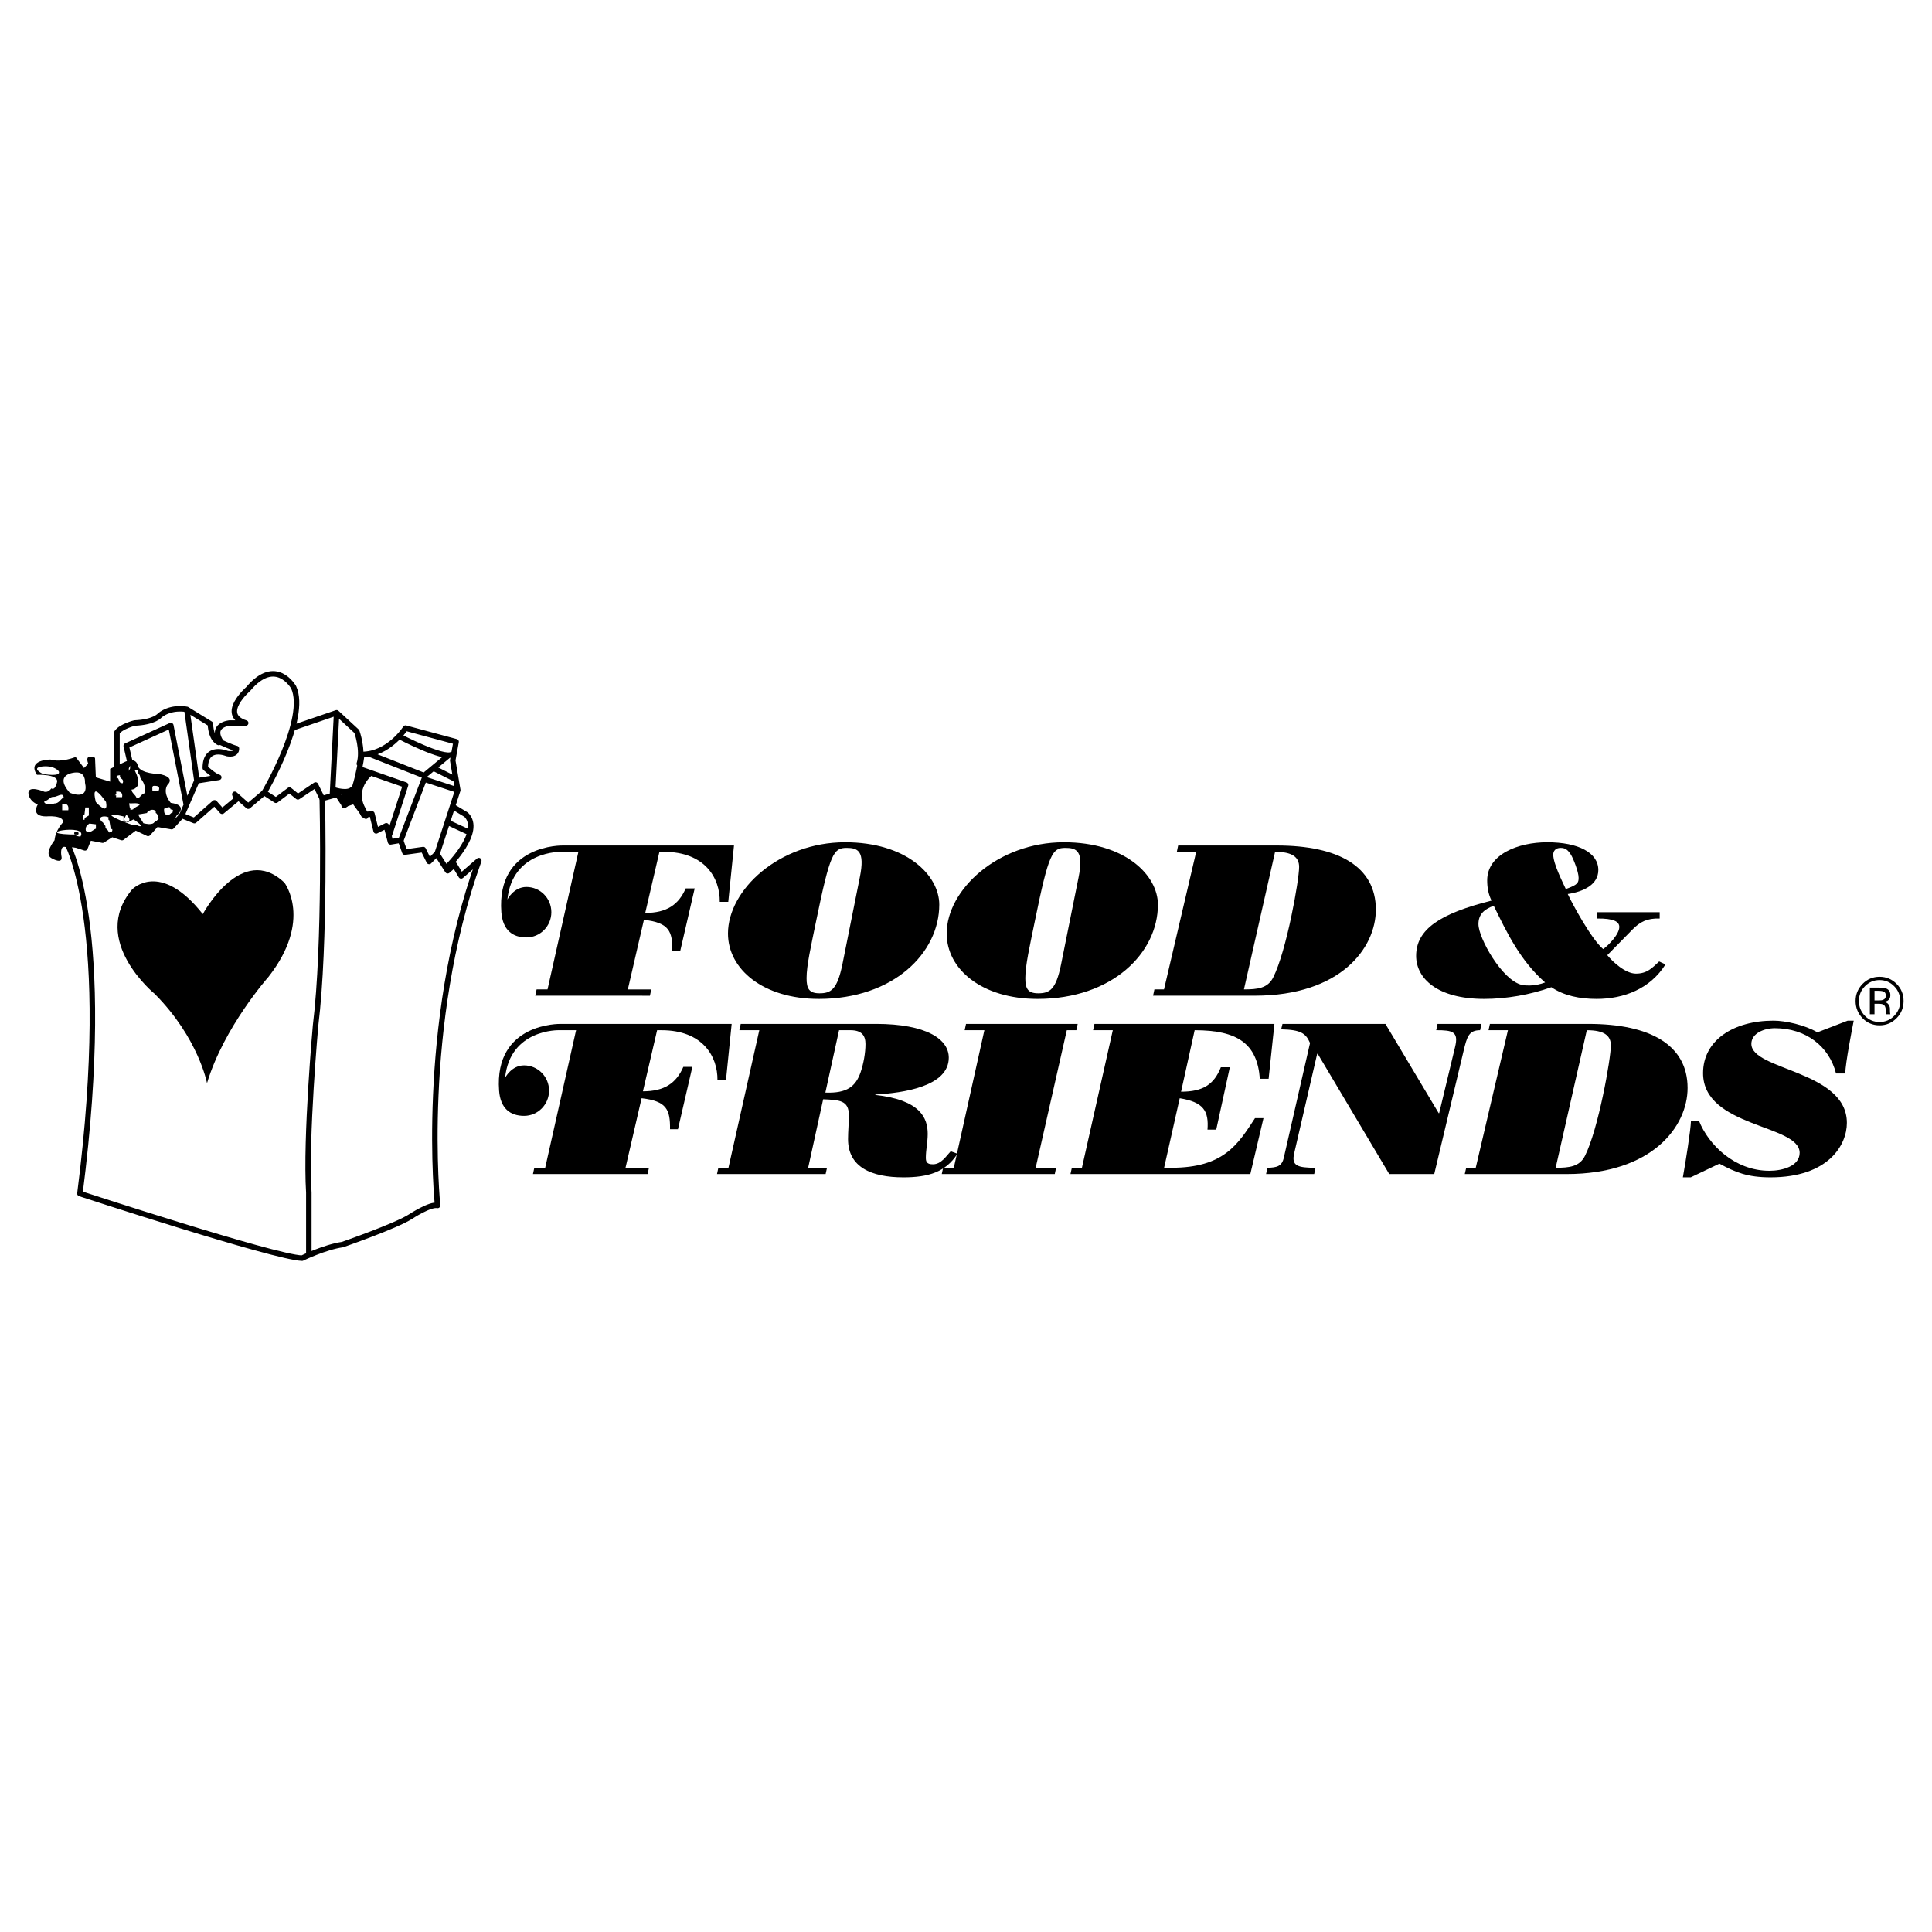 <?xml version="1.0" encoding="utf-8"?>
<!-- Generator: Adobe Illustrator 13.0.0, SVG Export Plug-In . SVG Version: 6.00 Build 14948)  -->
<!DOCTYPE svg PUBLIC "-//W3C//DTD SVG 1.0//EN" "http://www.w3.org/TR/2001/REC-SVG-20010904/DTD/svg10.dtd">
<svg version="1.0" id="Layer_1" xmlns="http://www.w3.org/2000/svg" xmlns:xlink="http://www.w3.org/1999/xlink" x="0px" y="0px"
	 width="192.756px" height="192.756px" viewBox="0 0 192.756 192.756" enable-background="new 0 0 192.756 192.756"
	 xml:space="preserve">
<g>
	<polygon fill-rule="evenodd" clip-rule="evenodd" fill="#FFFFFF" points="0,0 192.756,0 192.756,192.756 0,192.756 0,0 	"/>
	
		<path fill="none" stroke="#000000" stroke-width="0.547" stroke-linecap="round" stroke-linejoin="round" stroke-miterlimit="2.613" d="
		M7.973,119.082c0,0,19.391,6.357,22.167,6.445c0,0,2.265-1.104,4.03-1.355c0,0,5.374-1.867,6.803-2.799
		c0,0,1.929-1.271,2.685-1.107c0,0-1.851-17.879,4.113-34.403l-1.762,1.527l-0.666-1.106l-0.682,0.592l-1.083-1.696l-0.76,0.768
		l-0.59-1.188l-1.843,0.257l-0.422-1.188l-1.004,0.167l-0.419-1.609l-1.015,0.511L37.108,81.2l-0.836,0.09l-0.671-1.445
		l-1.264,0.423l-0.671-1.02l-1.513,0.424l-0.668-1.354l-1.765,1.185l-0.839-0.675l-1.348,1.016l-1.174-0.762l-1.596,1.353
		l-1.337-1.187l0.163,0.509l-1.429,1.185l-0.752-0.842l-2.016,1.775l-1.258-0.508l-1.009,1.109l-1.51-0.259l-0.842,0.935
		l-1.258-0.596l-1.345,1.013l-1.006-0.333l-0.925,0.59l-1.342-0.257l-0.417,1.024l-1.851-0.601
		C6.628,83.995,11.413,92.216,7.973,119.082L7.973,119.082z"/>
	<path fill="none" stroke="#000000" stroke-width="0.547" stroke-miterlimit="2.613" d="M32.154,79.673
		c0,0,0.338,14.495-0.668,22.629c0,0-1.013,11.189-0.674,16.693v6.107"/>
	<path fill-rule="evenodd" clip-rule="evenodd" d="M20.234,91.202c0,0,3.861-7.208,8.142-3.138c0,0,2.858,3.728-1.596,9.406
		c0,0-4.449,5.004-6.126,10.598c0,0-0.841-4.492-5.206-8.896c0,0-6.551-5.339-2.271-10.425
		C13.177,88.747,15.947,85.778,20.234,91.202L20.234,91.202z"/>
	
		<path fill="none" stroke="#000000" stroke-width="0.547" stroke-linecap="round" stroke-linejoin="round" stroke-miterlimit="2.613" d="
		M44.661,86.456c0,0,3.537-3.477,1.857-5.165l-1.267-0.768 M43.578,85.278l2.095-6.445l-0.503-2.964l0.335-1.865l-5.042-1.36
		c0,0-1.672,2.628-4.362,2.628c0,0-0.59,4.495-1.765,5.09 M39.879,73.495c0,0,4.365,2.29,5.204,1.776 M44.661,75.44l-2.34,1.945
		l-5.379-2.12 M43.403,76.716l2.019,1.019 M45.673,78.833l-3.353-1.098l-2.357,6.183 M35.85,76.708l4.614,1.612l-1.591,4.918
		 M35.85,76.196c0.422-1.354-0.249-3.215-0.249-3.215l-2.016-1.865l-4.2,1.441 M33.585,71.117l-0.42,8.221 M26.36,79.083
		c0,0,4.368-7.377,2.938-10.507c0,0-1.764-3.141-4.535,0.167c0,0-2.934,2.542-0.25,3.393h-1.596c0,0-2.013,0.164-0.841,1.944
		c0,0,1.095,0.511,1.513,0.599c0,0,0.086,0.674-0.923,0.505c0,0-2.184-0.931-2.184,1.439c0,0,0.925,0.852,1.347,0.934l-2.187,0.341
		l-1.51,3.472 M21.831,74.08c0,0-0.758-0.251-0.844-1.863l-2.347-1.442c0,0-1.515-0.339-2.692,0.593c0,0-0.5,0.68-2.519,0.768
		c0,0-1.339,0.336-1.758,0.932v3.474 M12.927,75.863l-0.335-1.445l4.451-2.029l1.51,7.713 M18.64,70.775l1.004,7.123 M44.661,82.047
		l2.187,1.016 M36.857,77.218c0,0-1.765,1.441-0.674,3.472c1.093,2.037-0.836-0.76-0.836-0.76l0.755-2.971l0.254,0.426
		 M33.412,78.83c0,0,1.264,0.42,1.765-0.087c0.505-0.505-0.669,1.104-0.669,1.104l-0.254-0.423l0.338-0.173"/>
	<path fill-rule="evenodd" clip-rule="evenodd" d="M17.035,80.102c0,0-0.841-0.937-0.338-1.783c0,0,0.928-0.763-0.836-1.101
		c0,0-1.764,0-2.103-0.765c0,0-0.078-1.101-1.507-0.339l-1.263,0.593v1.276l-1.426-0.427l-0.082-1.95c0,0-1.096-0.505-0.674,0.59
		l-0.422,0.427l-0.836-1.101c0,0-1.429,0.593-2.519,0.257c0,0-2.355,0-1.342,1.524c0,0,2.097-0.084,2.014,0.681
		c0,0-0.168,0.931-0.584,0.676c0,0-0.26,0.424-0.677,0.339c0,0-1.765-0.762-1.594,0.251c0,0,0.083,0.68,0.922,1.019
		c0,0-0.755,1.185,0.838,1.185c0,0,1.767-0.164,1.684,0.593c0,0-0.758,0.765-0.845,1.781c0,0-1.091,1.352-0.33,1.781
		c0,0,1.255,0.759,1.003-0.256c0,0-0.167-1.014,0.417-0.847l1.848,0.09l0.422-1.024l1.342,0.257l0.928-0.59l0.752,0.252l1.594-0.932
		l1.261,0.596l0.838-0.935l1.513,0.259l0.59-1.109C17.625,81.37,18.884,80.354,17.035,80.102L17.035,80.102z M4.271,77.218
		c-1.426-0.765,0.254-0.765,0.254-0.765c1.007,0,1.342,0.505,1.342,0.505C6.119,77.557,4.271,77.218,4.271,77.218L4.271,77.218z
		 M5.396,80.168c-0.202,0.15-0.554,0.048-0.854,0.101c0.051-0.205-0.201-0.101-0.103-0.358c0.403,0,0.505-0.453,0.957-0.407
		c0.304,0,0.904-0.505,0.956,0.052C6.003,79.759,5.901,80.168,5.396,80.168L5.396,80.168z M7.809,83.265
		c-5.34,0,1.146-1.212,0.211,0.205c-0.701-0.044-0.733-0.472-0.471-0.472C7.613,83.063,7.941,82.932,7.809,83.265L7.809,83.265z
		 M6.812,80.84H6.204v-0.618C6.634,80.129,6.896,80.31,6.812,80.84L6.812,80.84z M6.948,79.083
		c-1.637-1.896,0.549-2.008,0.549-2.008c1.093-0.109,0.982,1.003,0.982,1.003C8.915,79.968,6.948,79.083,6.948,79.083L6.948,79.083z
		 M9.559,80.015c-0.581-2.362,1.018,0,1.018,0C10.864,81.495,9.559,80.015,9.559,80.015L9.559,80.015z M11.978,77.347
		c-0.084,0.437,0.436,0.261,0.266,0.797c-0.526,0-0.266-0.536-0.609-0.536C11.542,77.347,11.894,77.347,11.978,77.347L11.978,77.347
		z M8.428,81.269l0.081-0.708h0.354v0.8c-0.262,0.178-0.435,0.178-0.435,0.443c-0.266,0-0.092-0.355-0.179-0.535H8.428L8.428,81.269
		z M9.569,82.681c-0.287,0.074-0.505,0.514-1.006,0.216c-0.073-0.44,0.144-0.582,0.357-0.729l0.649,0.077V82.681L9.569,82.681z
		 M10.903,83.082c-0.141-0.216-0.141-0.294-0.356-0.437c-0.071-0.074,0.073-0.372-0.216-0.295c0.069-0.369-0.22-0.295-0.287-0.517
		c-0.219-0.439,0.503-0.439,0.787-0.287c0,0.071-0.068,0.287,0.073,0.287l0.146,0.882h0.144
		C11.264,83.011,11.05,83.011,10.903,83.082L10.903,83.082z M12.182,79.532h-0.609c0-0.093,0.087-0.186-0.09-0.186h-0.086
		c0.176,0,0.263-0.169,0.176-0.347C12.008,78.909,12.267,79.086,12.182,79.532L12.182,79.532z M12.854,76.913l0.125-0.246v-0.279
		l-0.125,0.273V76.913L12.854,76.913z M13.285,80.75l-0.268,0.066c0-0.066,0-0.205-0.065-0.205l-0.071-0.473
		c0.071,0.068,1.026-0.114,1.026,0.156C14.081,80.293,13.285,80.61,13.285,80.75L13.285,80.75z M14.427,79.141
		c-0.363,0.077-0.434,0.511-0.796,0.511c-0.069-0.363-0.505-0.511-0.505-0.876c0.292,0,0.505-0.219,0.652-0.443
		c0.073-0.731-0.146-1.024-0.359-1.538h0.359c-0.146,0.443,0.216,0.366,0.216,0.806C14.284,77.972,14.567,78.411,14.427,79.141
		L14.427,79.141z M12.325,82.001c1.13,0.084,0.27-0.773,0.27-0.705l-0.251,0.492l0.379,0.273l0.601-0.309
		c3.12,2.092-5.245-1.295-0.998-0.298V82.001L12.325,82.001z M17.017,80.61c-0.144,0.3,0.357,0,0.211,0.372v0.074
		c-0.285,0.074-0.211,0.292-0.574,0.224c-0.287,0-0.287-0.298-0.287-0.59C16.583,80.69,16.8,80.397,17.017,80.61L17.017,80.61z
		 M15.207,78.92c0-0.219-0.074-0.516,0.144-0.516c0.284,0,0.646,0,0.5,0.445C15.712,78.994,15.423,78.849,15.207,78.92L15.207,78.92
		z M15.322,82.135c-0.36,0.15-0.649,0.079-1.012,0c-0.144-0.287-0.434-0.583-0.503-0.877l0.866-0.145c0-0.15,0.213-0.224,0.36-0.292
		c0.216-0.079,0.574,0,0.503,0.292c0.214,0.069,0.214,0.439,0.289,0.582C15.68,81.848,15.537,81.99,15.322,82.135L15.322,82.135z"/>
	<path fill-rule="evenodd" clip-rule="evenodd" d="M52.517,88.493c1.377,0,2.492,1.125,2.492,2.519c0,1.391-1.115,2.516-2.492,2.516
		c-1.381,0-2.36-0.735-2.498-2.516c-0.5-6.814,6.129-6.656,6.129-6.656h17.083l-0.571,5.624h-0.849
		c0.029-2.404-1.497-4.993-5.583-4.993h-0.436l-1.415,6.096c2.151,0,3.331-0.825,4.035-2.445h0.898l-1.44,6.228h-0.795
		c0.027-1.925-0.298-2.813-2.831-3.092l-1.604,6.94h2.338l-0.135,0.627H53.401l0.136-0.627h1.09l3.08-13.727h-1.702
		c0,0-4.876-0.143-5.382,4.755C50.622,89.741,51.253,88.493,52.517,88.493L52.517,88.493z"/>
	<path fill-rule="evenodd" clip-rule="evenodd" d="M52.287,106.293c1.375,0,2.492,1.125,2.492,2.516c0,1.393-1.118,2.52-2.492,2.52
		c-1.378,0-2.366-0.74-2.492-2.52c-0.504-6.812,6.126-6.654,6.126-6.654h17.077l-0.568,5.619h-0.848
		c0.033-2.396-1.499-4.99-5.58-4.99h-0.441l-1.415,6.096c2.151,0,3.326-0.818,4.031-2.438h0.901l-1.439,6.221H66.85
		c0.017-1.928-0.303-2.811-2.838-3.092l-1.603,6.939h2.338l-0.133,0.625H53.174l0.135-0.625h1.085l3.082-13.727h-1.699
		c0,0-4.879-0.143-5.385,4.752C50.392,107.535,51.022,106.293,52.287,106.293L52.287,106.293z"/>
	<path fill-rule="evenodd" clip-rule="evenodd" d="M93.712,90.257c0,4.802-4.554,9.405-12.014,9.405
		c-5.553,0-9.067-2.958-9.067-6.526c0-4.349,5.093-9.103,11.685-9.103C90.463,84.033,93.712,87.341,93.712,90.257L93.712,90.257z
		 M85.784,87.532c0.544-2.66-0.216-2.937-1.309-2.937c-1.307,0-1.656,0.497-3.05,7.304c-0.517,2.532-0.953,4.411-0.953,5.688
		c0,1.035,0.244,1.514,1.28,1.514c1.142,0,1.77-0.348,2.292-2.879L85.784,87.532L85.784,87.532z"/>
	<path fill-rule="evenodd" clip-rule="evenodd" d="M115.525,90.257c0,4.802-4.537,9.405-12.009,9.405
		c-5.553,0-9.065-2.958-9.065-6.526c0-4.349,5.094-9.103,11.69-9.103C112.295,84.033,115.525,87.341,115.525,90.257L115.525,90.257z
		 M107.61,87.532c0.538-2.66-0.222-2.937-1.312-2.937c-1.31,0-1.664,0.497-3.05,7.304c-0.517,2.532-0.952,4.411-0.952,5.688
		c0,1.035,0.249,1.514,1.277,1.514c1.146,0,1.777-0.348,2.289-2.879L107.61,87.532L107.61,87.532z"/>
	<path fill-rule="evenodd" clip-rule="evenodd" d="M117.545,84.355h9.833c6.155,0,9.891,2.097,9.891,6.399
		c0,3.827-3.519,8.585-12.072,8.585h-10.155l0.133-0.627h0.958l3.212-13.727h-1.932L117.545,84.355L117.545,84.355z M124.108,98.713
		c1.367,0,2.371-0.111,2.918-1.191c1.334-2.64,2.587-9.706,2.587-11.025c0-0.97-0.66-1.51-2.397-1.51L124.108,98.713L124.108,98.713
		z"/>
	<path fill-rule="evenodd" clip-rule="evenodd" d="M166.163,96.223c-1.524,2.426-4.144,3.439-6.862,3.439
		c-1.661,0-3.245-0.305-4.52-1.168c-2.126,0.76-4.522,1.168-6.705,1.168c-4.682,0-6.787-2.053-6.787-4.297
		c0-2.644,2.379-4.223,7.522-5.512c-0.324-0.655-0.433-1.327-0.433-2.016c0-2.595,3.077-3.804,5.991-3.804
		c3.104,0,5.096,1.041,5.096,2.769c0,1.445-1.448,2.158-3.05,2.396c0.428,0.932,2.362,4.518,3.536,5.493
		c0.518-0.366,1.607-1.472,1.607-2.207c0-0.541-0.573-0.858-2.205-0.842v-0.631h6.234v0.631c-1.271-0.041-1.962,0.341-2.697,1.079
		l-2.53,2.576c0.52,0.647,1.794,1.841,2.857,1.841c1.142,0,1.635-0.59,2.318-1.215L166.163,96.223L166.163,96.223z M147.505,92.205
		c0,1.384,2.344,5.572,4.308,6.051c0.266,0.066,0.542,0.066,0.81,0.066c0.495,0,1.091-0.133,1.531-0.303
		c-2.479-2.182-3.808-4.954-5.125-7.652C147.997,90.754,147.505,91.276,147.505,92.205L147.505,92.205z M157.498,87.575
		c0-0.603-0.544-1.945-0.758-2.286c-0.3-0.475-0.544-0.694-1.036-0.694c-0.52,0-0.736,0.323-0.736,0.67
		c0,0.909,0.926,2.723,1.253,3.438C157.42,88.272,157.498,88.078,157.498,87.575L157.498,87.575z"/>
	<path fill-rule="evenodd" clip-rule="evenodd" d="M95.525,115.107c-1.171,1.838-2.909,2.357-5.39,2.357
		c-3.212,0-5.526-1.025-5.526-3.814c0-0.775,0.083-1.572,0.083-2.375c0-1.51-0.96-1.529-2.565-1.602l-1.497,6.836h1.881
		l-0.138,0.625H71.537l0.133-0.625h1.009l3.077-13.727h-1.989l0.136-0.629h13.486c5.06,0,7.271,1.535,7.271,3.371
		c0,2.875-4.548,3.525-7.327,3.674v0.043c4.519,0.504,5.225,2.316,5.225,3.896c0,0.799-0.186,1.578-0.186,2.375
		c0,0.436,0.135,0.648,0.708,0.648c0.842,0,1.337-0.842,1.773-1.299L95.525,115.107L95.525,115.107z M82.347,109.008
		c2.151,0.084,3.026-0.607,3.518-2.037c0.292-0.857,0.484-1.92,0.484-2.809c0-0.818-0.351-1.379-1.499-1.379h-1.137L82.347,109.008
		L82.347,109.008z"/>
	<polygon fill-rule="evenodd" clip-rule="evenodd" points="96.245,102.783 96.38,102.154 107.521,102.154 107.389,102.783 
		106.436,102.783 103.329,116.51 105.367,116.51 105.235,117.135 93.961,117.135 94.094,116.51 95.163,116.51 98.212,102.783 
		96.245,102.783 	"/>
	<path fill-rule="evenodd" clip-rule="evenodd" d="M126.058,111.559l-1.312,5.576h-17.944l0.136-0.625h1.005l3.082-13.727h-1.968
		l0.138-0.629h17.955l-0.579,5.473h-0.875c-0.263-3.506-2.225-4.844-6.505-4.844l-1.355,6.135c2.199,0,3.29-0.732,3.969-2.438h0.896
		l-1.358,6.223h-0.871c0.138-1.857-0.382-2.746-2.771-3.133l-1.559,6.939h0.73c5.233,0,6.649-2.359,8.34-4.951H126.058
		L126.058,111.559z"/>
	<path fill-rule="evenodd" clip-rule="evenodd" d="M143.424,102.154h4.384l-0.135,0.629c-1.112,0-1.311,0.623-1.659,2.098
		l-2.919,12.254h-4.49l-7.135-11.996h-0.055l-2.292,9.922c-0.298,1.254,0.333,1.449,2.127,1.449l-0.133,0.625h-4.8l0.138-0.625
		c0.955-0.018,1.444-0.152,1.634-1.016l2.614-11.436c-0.427-0.973-0.923-1.318-2.882-1.363l0.133-0.541h10.27l5.314,8.904h0.049
		l1.583-6.588c0.385-1.557-0.246-1.688-1.879-1.688L143.424,102.154L143.424,102.154z"/>
	<path fill-rule="evenodd" clip-rule="evenodd" d="M148.649,102.154h9.828c6.161,0,9.894,2.1,9.894,6.395
		c0,3.83-3.518,8.586-12.069,8.586h-10.161l0.142-0.625h0.952l3.212-13.727h-1.935L148.649,102.154L148.649,102.154z
		 M155.209,116.51c1.366,0,2.379-0.107,2.923-1.189c1.334-2.637,2.584-9.705,2.584-11.023c0-0.971-0.655-1.514-2.4-1.514
		L155.209,116.51L155.209,116.51z"/>
	<path fill-rule="evenodd" clip-rule="evenodd" d="M184.348,101.83h0.6c-0.164,0.824-0.819,4.172-0.847,5.271h-0.92
		c-0.683-2.721-3.022-4.518-6.104-4.518c-1.056,0-2.343,0.502-2.343,1.562c0,2.654,9.53,2.654,9.53,7.887
		c0,2.205-1.844,5.432-7.621,5.432c-2.288,0-3.493-0.5-5.095-1.365l-2.863,1.365H167.9c0.271-1.516,0.784-4.721,0.809-5.648h0.796
		c0.952,2.4,3.566,4.994,7.024,4.994c1.283,0,3.022-0.453,3.022-1.793c0-2.852-9.636-2.51-9.636-7.955
		c0-3.264,3.022-5.232,7.027-5.232c1.196,0,3.131,0.432,4.381,1.166L184.348,101.83L184.348,101.83z"/>
	<path fill-rule="evenodd" clip-rule="evenodd" d="M186.068,98.395c-0.401,0.406-0.602,0.898-0.602,1.471
		c0,0.584,0.2,1.078,0.599,1.484c0.397,0.412,0.885,0.613,1.458,0.613c0.571,0,1.059-0.201,1.459-0.613
		c0.403-0.406,0.604-0.9,0.604-1.484c0-0.572-0.2-1.064-0.604-1.471c-0.4-0.41-0.888-0.613-1.459-0.613
		C186.956,97.781,186.471,97.984,186.068,98.395L186.068,98.395z M189.221,101.584c-0.469,0.477-1.037,0.713-1.697,0.713
		c-0.665,0-1.231-0.236-1.699-0.713c-0.454-0.473-0.692-1.043-0.692-1.719c0-0.666,0.238-1.23,0.703-1.707
		c0.466-0.469,1.029-0.705,1.688-0.705c0.66,0,1.229,0.236,1.697,0.705c0.471,0.471,0.7,1.041,0.7,1.707
		C189.921,100.539,189.691,101.111,189.221,101.584L189.221,101.584z M187.977,98.949c-0.12-0.062-0.304-0.096-0.559-0.096h-0.397
		v0.961h0.414c0.2,0,0.347-0.02,0.444-0.061c0.181-0.07,0.272-0.209,0.272-0.414C188.151,99.148,188.092,99.02,187.977,98.949
		L187.977,98.949z M187.479,98.533c0.326,0,0.565,0.033,0.716,0.094c0.274,0.113,0.409,0.342,0.409,0.674
		c0,0.234-0.084,0.412-0.257,0.523c-0.092,0.061-0.216,0.102-0.381,0.129c0.205,0.033,0.356,0.119,0.454,0.26
		c0.092,0.139,0.143,0.281,0.143,0.412v0.197c0,0.062,0.004,0.129,0.006,0.197c0.008,0.07,0.014,0.113,0.021,0.137l0.017,0.035
		h-0.436c0-0.012-0.003-0.02-0.005-0.027c0-0.008-0.006-0.02-0.009-0.031l-0.006-0.084v-0.213c0-0.307-0.083-0.508-0.249-0.609
		c-0.098-0.057-0.268-0.082-0.516-0.082h-0.366v1.047h-0.463v-2.658H187.479L187.479,98.533z"/>
</g>
</svg>
